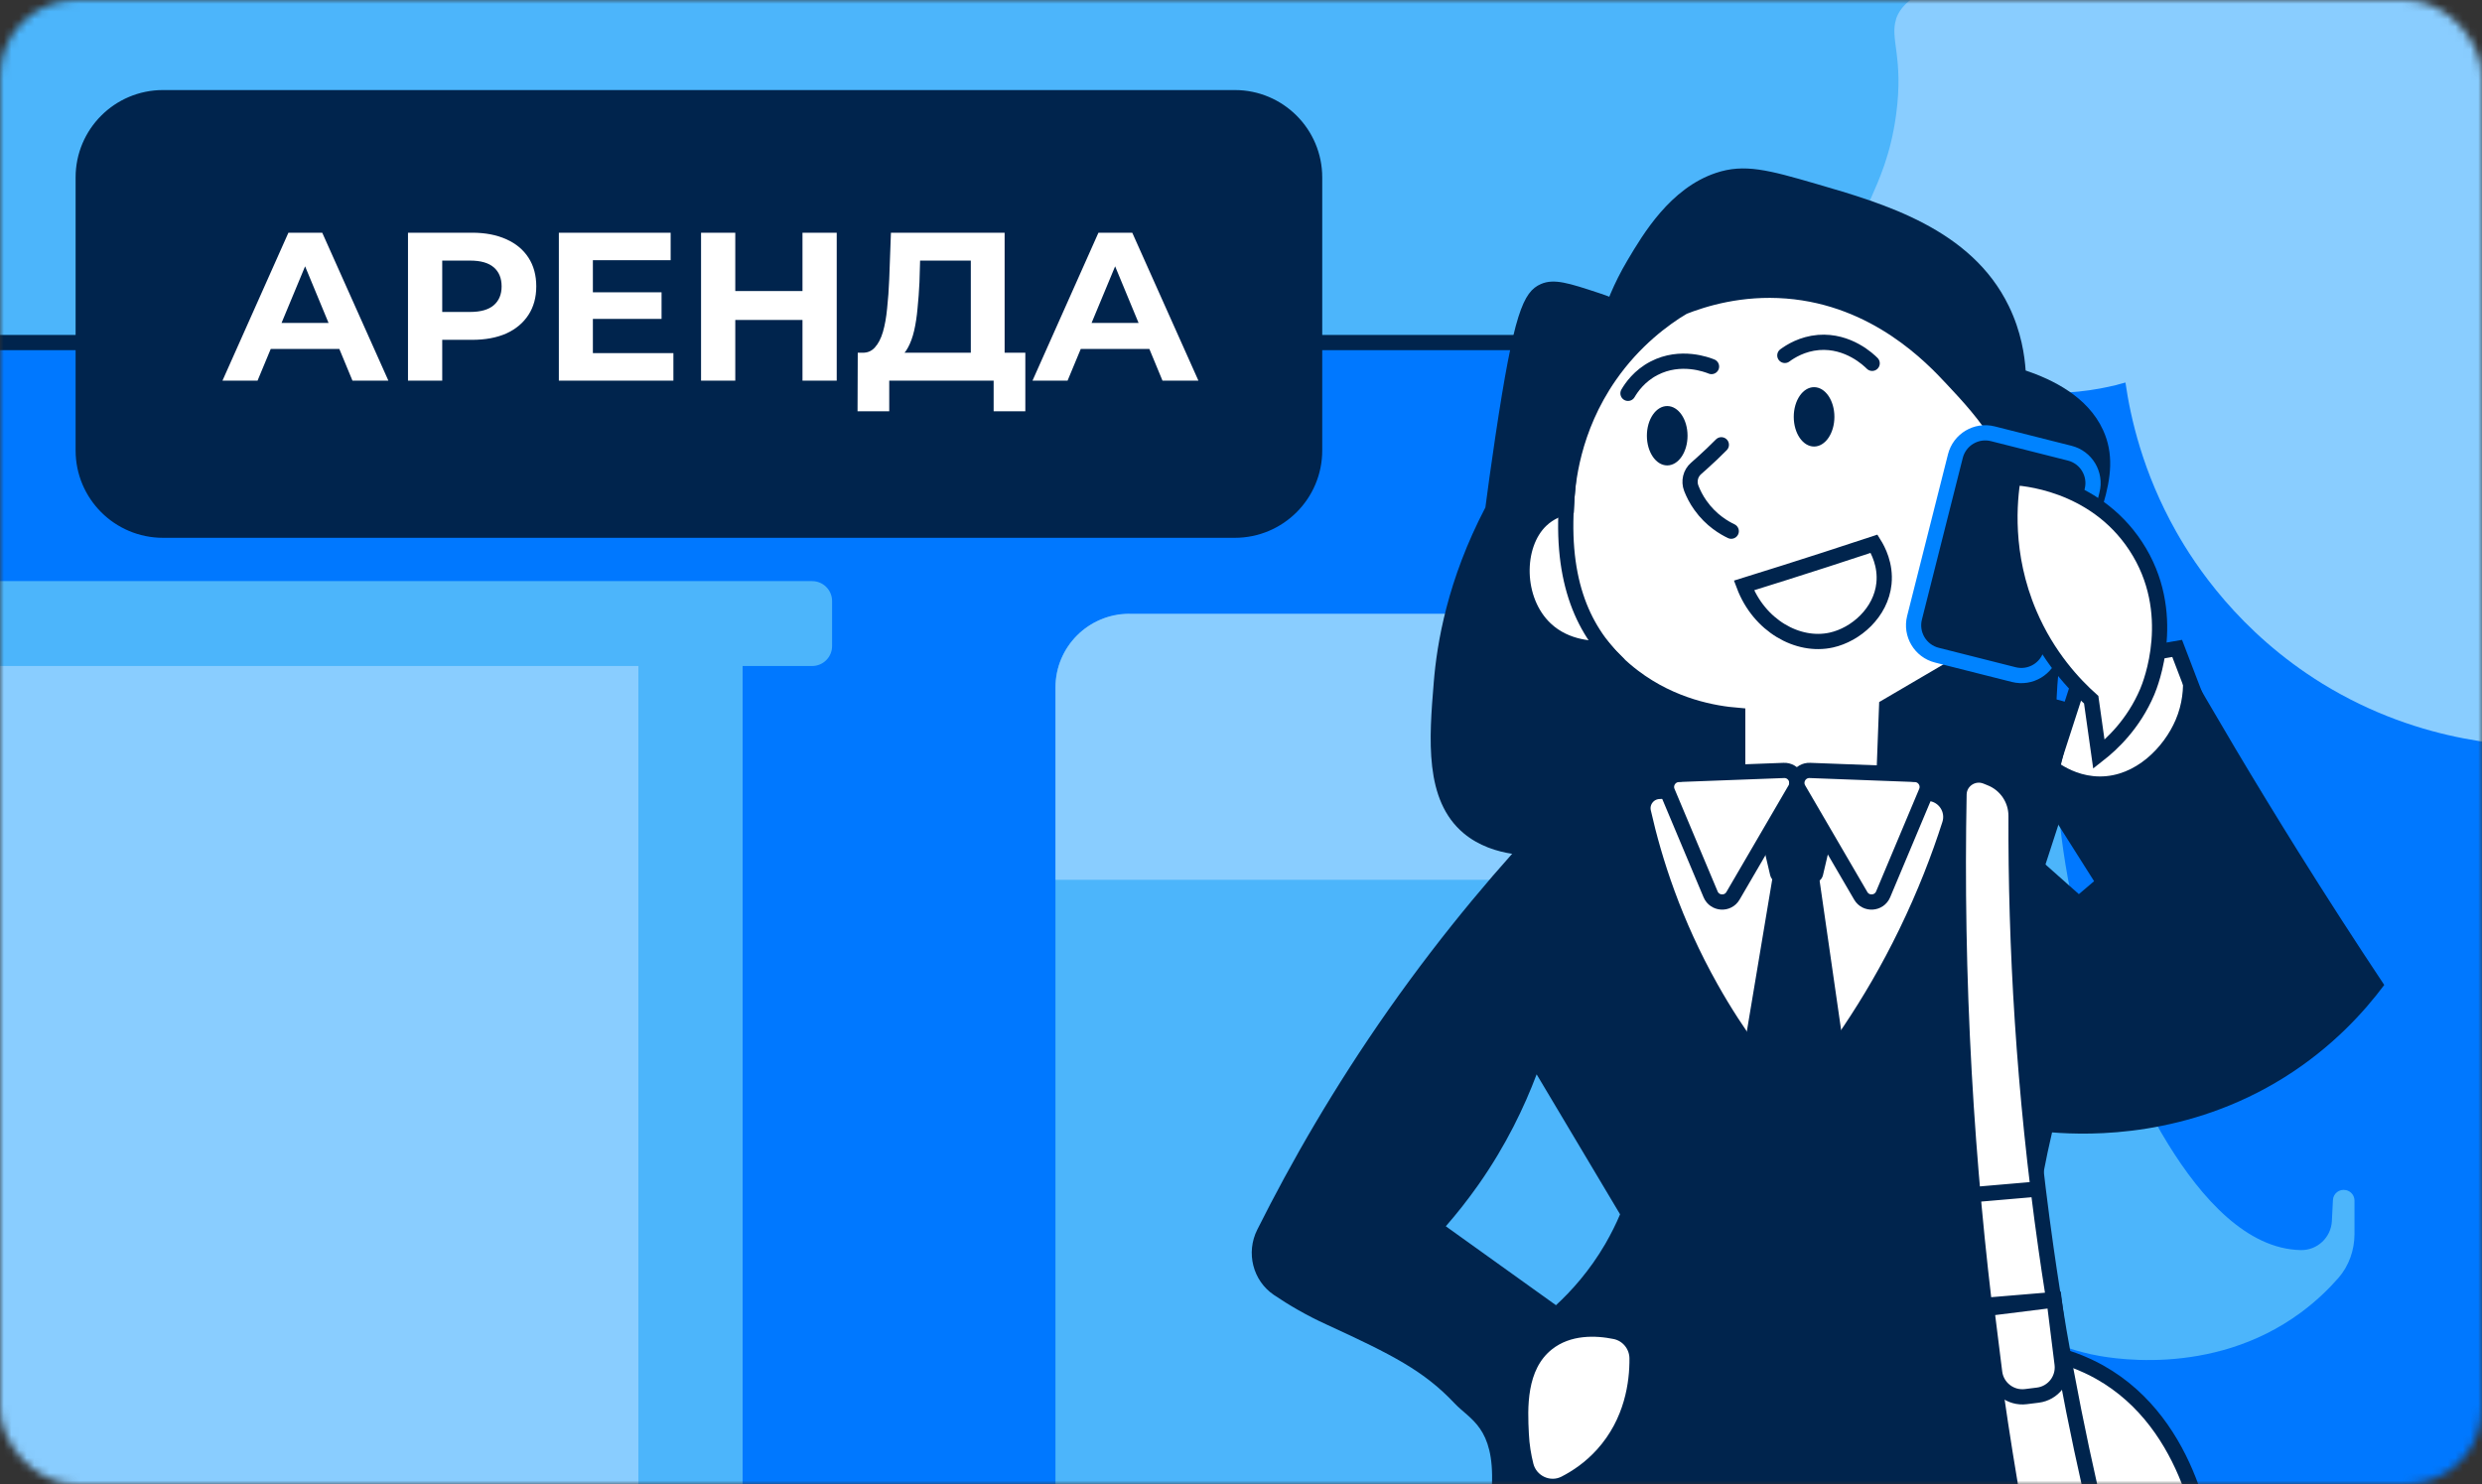 <?xml version="1.0" encoding="UTF-8"?> <svg xmlns="http://www.w3.org/2000/svg" width="326" height="195" viewBox="0 0 326 195" fill="none"><rect x="0" y="0" width="326" height="195" fill="#333333" stroke="none"/><mask id="mask0_282_2858" style="mask-type:alpha" maskUnits="userSpaceOnUse" x="0" y="0" width="326" height="195"><rect width="326" height="195" rx="10" fill="#E1E1E1"></rect></mask><g mask="url(#mask0_282_2858)"><path d="M327 4H-4V203H327V4Z" fill="#0078FF"></path><path d="M148.21 80.69H226.8V202.52H138.63V90.27C138.63 84.98 142.92 80.69 148.21 80.69Z" fill="#4CB5FB"></path><path d="M148.34 80.63H226.81V115.58H138.64V90.33C138.64 84.97 142.99 80.62 148.35 80.62L148.34 80.63Z" fill="#89CDFF"></path><path d="M321 -1H-6V45H321V-1Z" fill="#4CB5FB" stroke="#00244D" stroke-width="2" stroke-miterlimit="10"></path><path d="M249.05 2.51C248.19 5.11 250.06 7.53 249.05 15.03C247.63 25.59 242.95 28.18 243.96 34.6C245.01 41.29 251.2 45.42 253.74 47.12C264.5 54.31 276.91 50.91 279.17 50.25C279.82 54.81 281.43 62.04 285.82 69.82C288.29 74.2 294.08 83.04 304.99 89.78C318.19 97.92 331.12 98.18 336.29 98C334.46 65.78 332.64 33.57 330.81 1.35C269.26 -7.57 251.19 -4.04 249.03 2.52L249.05 2.51Z" fill="#89CDFF"></path><path d="M268.151 90.65C271.821 91.4 266.911 107.22 276.371 132.52C278.361 137.84 288.121 163.95 302.201 164.22C304.361 164.26 306.171 162.57 306.281 160.41L306.421 157.64C306.461 156.78 307.271 156.16 308.111 156.34H308.141C308.781 156.48 309.251 157.05 309.251 157.71V162.11C309.251 164.23 308.521 166.3 307.131 167.89C305.851 169.35 304.231 170.93 302.211 172.42C290.341 181.19 276.321 178.28 274.621 177.9C263.671 175.45 256.561 168.02 253.291 163.42C234.511 136.95 261.641 89.31 268.161 90.64L268.151 90.65Z" fill="#4CB5FB"></path><path d="M220.54 44.09C218.32 42.38 214.78 40.06 209.97 38.48C206.08 37.2 204.13 36.56 202.4 37.31C200.04 38.33 198.83 41.2 196.4 57.4C195.82 61.29 195.38 64.5 195.1 66.66C190.1 76.22 188.73 84.53 188.32 89.62C187.71 97.07 187.06 105.1 192.23 109.45C196.22 112.8 201.84 112.43 203.45 112.32C209.05 111.95 212.87 109.16 214.28 108.02L231.89 103.72C237.93 104.89 243.98 106.07 250.02 107.24C255.85 110.54 261.67 113.85 267.5 117.15C268.67 113.54 269.85 109.93 271.02 106.32C269.04 93.87 270.49 84.59 272.19 78.41C274.78 68.99 279.07 62.7 276.23 56.5C274.2 52.06 269.52 49.84 266.06 48.67C265.93 46.76 265.5 43.59 263.84 40.19C258.92 30.07 247.47 26.74 238.54 24.15C232.31 22.34 229.11 21.46 225.37 22.72C219.38 24.73 215.83 30.71 213.76 34.2C211.91 37.31 210.85 40.15 210.24 42.16" fill="#00244D"></path><path d="M221 40.37C218.53 41.88 214.68 44.67 211.41 49.37C206.53 56.39 205.85 63.49 205.74 66.59C204.87 66.8 203.55 67.26 202.41 68.35C198.98 71.62 199 78.87 203 82.63C205.78 85.25 209.48 85.23 210.63 85.17C211.65 86.37 212.93 87.67 214.54 88.89C219.7 92.81 225.22 93.73 228.24 93.98V102.98C234.63 103.05 241.02 103.11 247.41 103.18L247.8 92.81C250.47 91.24 253.15 89.68 255.82 88.11C257.22 87.03 265.66 80.32 265.99 69.52C266.27 60.3 260.46 54.09 256.4 49.76C253.8 46.98 246.47 39.15 234.68 38.22C228.68 37.75 223.82 39.24 220.98 40.37H221Z" fill="white" stroke="#00244D" stroke-width="2" stroke-miterlimit="10" stroke-linecap="round"></path><path d="M226.09 58.43C225.29 59.24 224.42 60.07 223.48 60.91C223.25 61.12 223.01 61.32 222.78 61.53C222.03 62.18 221.79 63.22 222.14 64.14C222.41 64.83 222.79 65.61 223.35 66.39C224.76 68.38 226.51 69.36 227.39 69.78" stroke="#00244D" stroke-width="2" stroke-miterlimit="10" stroke-linecap="round"></path><path d="M229.061 76.91C232.601 75.81 236.171 74.68 239.761 73.52C241.901 72.83 244.031 72.13 246.151 71.43C246.661 72.25 247.701 74.19 247.451 76.65C247.061 80.49 243.741 83.37 240.541 84.08C236.141 85.06 231.051 82.19 229.061 76.91Z" stroke="#00244D" stroke-width="2" stroke-miterlimit="10" stroke-linecap="round"></path><path d="M238.271 58.66C239.745 58.66 240.941 56.914 240.941 54.76C240.941 52.606 239.745 50.86 238.271 50.86C236.796 50.86 235.601 52.606 235.601 54.76C235.601 56.914 236.796 58.66 238.271 58.66Z" fill="#00244D"></path><path d="M218.981 61.14C220.455 61.14 221.651 59.394 221.651 57.24C221.651 55.086 220.455 53.34 218.981 53.34C217.506 53.34 216.311 55.086 216.311 57.24C216.311 59.394 217.506 61.14 218.981 61.14Z" fill="#00244D"></path><path d="M271.852 59.534L261.75 56.982C259.581 56.434 257.379 57.748 256.831 59.916L251.466 81.149C250.918 83.318 252.232 85.52 254.401 86.068L264.503 88.62C266.672 89.168 268.874 87.854 269.422 85.686L274.787 64.453C275.335 62.284 274.021 60.082 271.852 59.534Z" fill="#00244D" stroke="#0083FF" stroke-width="2" stroke-miterlimit="10" stroke-linecap="round"></path><path d="M268.851 102.65L273.831 87.26L285.961 85.18L290.851 97.96L280.671 109.84L268.851 102.65Z" fill="white" stroke="#00244D" stroke-width="2" stroke-miterlimit="10" stroke-linecap="round"></path><path d="M282.03 90.88C282.45 89.88 286.26 80.47 280.51 71.73C274.98 63.32 265.37 62.78 264.42 62.74C263.93 65.77 263.22 72.8 266.55 80.62C268.96 86.28 272.48 89.96 274.67 91.92L275.68 99.09C277.31 97.81 280.21 95.17 282.03 90.88Z" fill="white" stroke="#00244D" stroke-width="2" stroke-miterlimit="10" stroke-linecap="round"></path><path d="M301.81 111.79C296.16 102.74 290.89 93.86 285.96 85.18C286.38 86.39 287.57 90.34 285.76 94.57C284.24 98.13 280.53 102.02 275.79 102C273.48 101.99 271.68 101.06 270.7 100.44L272.54 92.54C270.85 92.08 271.6 92.29 269.92 91.83L266.59 102.39C269.41 106.85 272.23 111.3 275.05 115.76L273.05 117.46L259.16 105.13C246.57 105.24 233.91 105.31 221.2 105.33C216.29 105.34 211.4 105.34 206.51 105.33C205.52 105.33 204.58 105.72 203.89 106.44C197.09 113.56 189.72 122.21 182.46 132.52C175.23 142.81 169.57 152.68 165.13 161.55C163.63 164.55 164.54 168.23 167.32 170.11C169.26 171.42 171.56 172.78 174.24 174C182.95 178 187.04 180.1 191.07 184.37C193.09 186.51 196.28 187.48 195.96 195.13C195.37 197.68 194.79 200.22 194.2 202.76H268.35C266.88 194.91 265.73 184.86 266.2 173.22C266.58 163.76 267.95 155.51 269.53 148.76C274.57 149.16 287.4 149.44 300.05 141.52C306.34 137.58 310.55 132.89 313.16 129.39C309.38 123.71 305.59 117.84 301.81 111.79ZM210.83 163.44C208.78 166.95 206.41 169.58 204.37 171.46C199.55 168 194.72 164.55 189.9 161.09C191.32 159.47 192.77 157.64 194.2 155.61C197.83 150.44 200.22 145.4 201.83 141.13C205.48 147.26 209.13 153.39 212.79 159.52C212.27 160.76 211.62 162.07 210.83 163.44Z" fill="#00244D"></path><path d="M225.89 103.57C223.16 103.66 220.48 103.8 217.86 103.97C216.51 104.06 215.55 105.34 215.85 106.66C217.28 113.02 219.87 121.16 224.72 129.79C228.29 136.15 232.21 141.2 235.68 145.05C240.31 139.58 245.7 132.12 250.35 122.55C252.82 117.47 254.68 112.65 256.08 108.27C256.69 106.36 255.37 104.38 253.37 104.22C244.83 103.54 235.65 103.25 225.89 103.58V103.57Z" fill="white" stroke="#00244D" stroke-width="2" stroke-miterlimit="10" stroke-linecap="round"></path><path d="M267.961 177.52C271.291 178.09 273.881 179.19 275.791 180.26C288.121 187.18 289.851 202.9 290.071 205.3C282.791 205.41 275.511 205.53 268.241 205.64C268.151 196.26 268.061 186.89 267.961 177.51V177.52Z" fill="white" stroke="#00244D" stroke-width="2" stroke-miterlimit="10" stroke-linecap="round"></path><path d="M260.86 102C259.18 101.34 257.34 102.55 257.31 104.36C257.09 115.88 257.26 128.1 257.98 140.94C259.32 164.86 262.3 186.63 266 205.9C269.59 205.51 273.17 205.12 276.76 204.73C273.65 192.43 270.85 178.83 268.74 164.03C265.77 143.2 264.74 124.07 264.8 107.18C264.8 104.99 263.46 103.03 261.43 102.23L260.86 102Z" fill="white" stroke="#00244D" stroke-width="2" stroke-miterlimit="10" stroke-linecap="round"></path><path d="M266.99 156.26L259.45 156.91" stroke="#00244D" stroke-width="2" stroke-miterlimit="10" stroke-linecap="round"></path><path d="M268.85 170.8L260.94 171.46" stroke="#00244D" stroke-width="2" stroke-miterlimit="10" stroke-linecap="round"></path><path d="M260.951 171.887L269.803 170.783L270.85 179.178C271.1 181.182 269.677 183.023 267.662 183.274L266.085 183.471C264.08 183.721 262.24 182.298 261.989 180.283L260.941 171.888L260.951 171.887Z" fill="white" stroke="#00244D" stroke-width="2" stroke-miterlimit="10" stroke-linecap="round"></path><path d="M238.141 115.99H233.801C233.181 115.99 232.641 115.56 232.501 114.96L230.491 106.39C230.291 105.55 230.931 104.75 231.791 104.75H240.151C241.011 104.75 241.651 105.55 241.451 106.39L239.441 114.96C239.301 115.56 238.761 115.99 238.141 115.99Z" fill="#00244D"></path><path d="M232.961 114.41L228.631 140.33L235.671 148.08L242.721 141.53L238.511 112.31L232.961 114.41Z" fill="#00244D"></path><path d="M220.48 101.73L234.3 101.21C235.6 101.16 236.44 102.56 235.78 103.68L227.62 117.68C226.94 118.85 225.21 118.74 224.68 117.49L219.02 104.02C218.57 102.96 219.33 101.78 220.47 101.74L220.48 101.73Z" fill="white" stroke="#00244D" stroke-width="2" stroke-miterlimit="10" stroke-linecap="round"></path><path d="M251.54 101.73L237.72 101.21C236.42 101.16 235.58 102.56 236.24 103.68L244.4 117.68C245.08 118.85 246.81 118.74 247.34 117.49L253 104.02C253.45 102.96 252.69 101.78 251.55 101.74L251.54 101.73Z" fill="white" stroke="#00244D" stroke-width="2" stroke-miterlimit="10" stroke-linecap="round"></path><path d="M205.55 194.87C203.5 195.92 200.99 194.75 200.43 192.52C200.12 191.29 199.88 189.9 199.81 188.36C199.65 185.08 199.37 179.55 203.2 176.49C206.02 174.24 209.68 174.42 212.13 174.92C213.81 175.26 215.01 176.74 215.02 178.45C215.05 181.61 214.4 186.78 210.5 191.09C208.9 192.86 207.13 194.06 205.55 194.87Z" fill="white" stroke="#00244D" stroke-width="2" stroke-miterlimit="10" stroke-linecap="round"></path><path d="M234.431 46.69C235.151 46.16 236.701 45.17 238.861 44.99C242.791 44.68 245.481 47.31 245.901 47.73" stroke="#00244D" stroke-width="2" stroke-miterlimit="10" stroke-linecap="round"></path><path d="M213.83 51.67C214.28 50.9 215.32 49.38 217.25 48.38C220.75 46.56 224.25 47.93 224.8 48.15" stroke="#00244D" stroke-width="2" stroke-miterlimit="10" stroke-linecap="round"></path><path d="M206.331 53.68C205.911 56.82 206.291 60.47 205.891 64.46C204.771 75.78 207.701 82.53 212.491 87.14" stroke="#00244D" stroke-width="2" stroke-miterlimit="10" stroke-linecap="round"></path><path d="M97.54 80.69H-8.37V202.52H97.54V80.69Z" fill="#4CB5FB"></path><path d="M83.85 82.65H-10V204.48H83.85V82.65Z" fill="#89CDFF"></path><path d="M162.19 12.83H21.41C15.622 12.83 10.93 17.522 10.93 23.31V59.17C10.93 64.958 15.622 69.65 21.41 69.65H162.19C167.978 69.65 172.67 64.958 172.67 59.17V23.31C172.67 17.522 167.978 12.83 162.19 12.83Z" fill="#00244D" stroke="#00244D" stroke-width="2" stroke-miterlimit="10"></path><path d="M106.67 76.34H-0.79C-2.237 76.34 -3.41 77.513 -3.41 78.96V84.87C-3.41 86.317 -2.237 87.49 -0.79 87.49H106.67C108.117 87.49 109.29 86.317 109.29 84.87V78.96C109.29 77.513 108.117 76.34 106.67 76.34Z" fill="#4CB5FB"></path><path d="M29.222 50L37.882 30.57H42.324L51.011 50H46.293L39.187 32.846H40.963L33.83 50H29.222ZM33.552 45.836L34.746 42.422H44.738L45.96 45.836H33.552ZM53.588 50V30.57H61.999C63.738 30.57 65.237 30.857 66.495 31.43C67.754 31.985 68.725 32.791 69.41 33.845C70.094 34.9 70.437 36.158 70.437 37.62C70.437 39.064 70.094 40.313 69.41 41.367C68.725 42.422 67.754 43.236 66.495 43.81C65.237 44.365 63.738 44.643 61.999 44.643H56.086L58.085 42.617V50H53.588ZM58.085 43.116L56.086 40.979H61.749C63.137 40.979 64.173 40.683 64.858 40.091C65.542 39.498 65.885 38.675 65.885 37.62C65.885 36.547 65.542 35.714 64.858 35.122C64.173 34.53 63.137 34.234 61.749 34.234H56.086L58.085 32.097V43.116ZM77.539 38.398H86.893V41.895H77.539V38.398ZM77.872 46.392H88.448V50H73.403V30.57H88.087V34.178H77.872V46.392ZM105.403 30.57H109.9V50H105.403V30.57ZM96.576 50H92.08V30.57H96.576V50ZM105.736 42.034H96.243V38.231H105.736V42.034ZM127.512 48.002V34.234H120.85L120.767 37.065C120.711 38.268 120.628 39.406 120.517 40.479C120.424 41.553 120.276 42.533 120.073 43.422C119.869 44.291 119.601 45.032 119.268 45.642C118.953 46.253 118.555 46.688 118.074 46.947L113.272 46.336C113.938 46.355 114.484 46.123 114.91 45.642C115.354 45.161 115.706 44.486 115.965 43.616C116.224 42.728 116.409 41.691 116.52 40.507C116.649 39.323 116.742 38.037 116.797 36.649L117.02 30.57H131.953V48.002H127.512ZM112.634 54.025L112.662 46.336H134.673V54.025H130.51V50H116.797V54.025H112.634ZM135.616 50L144.276 30.57H148.717L157.405 50H152.686L145.581 32.846H147.357L140.223 50H135.616ZM139.946 45.836L141.139 42.422H151.132L152.353 45.836H139.946Z" fill="white"></path></g></svg> 
